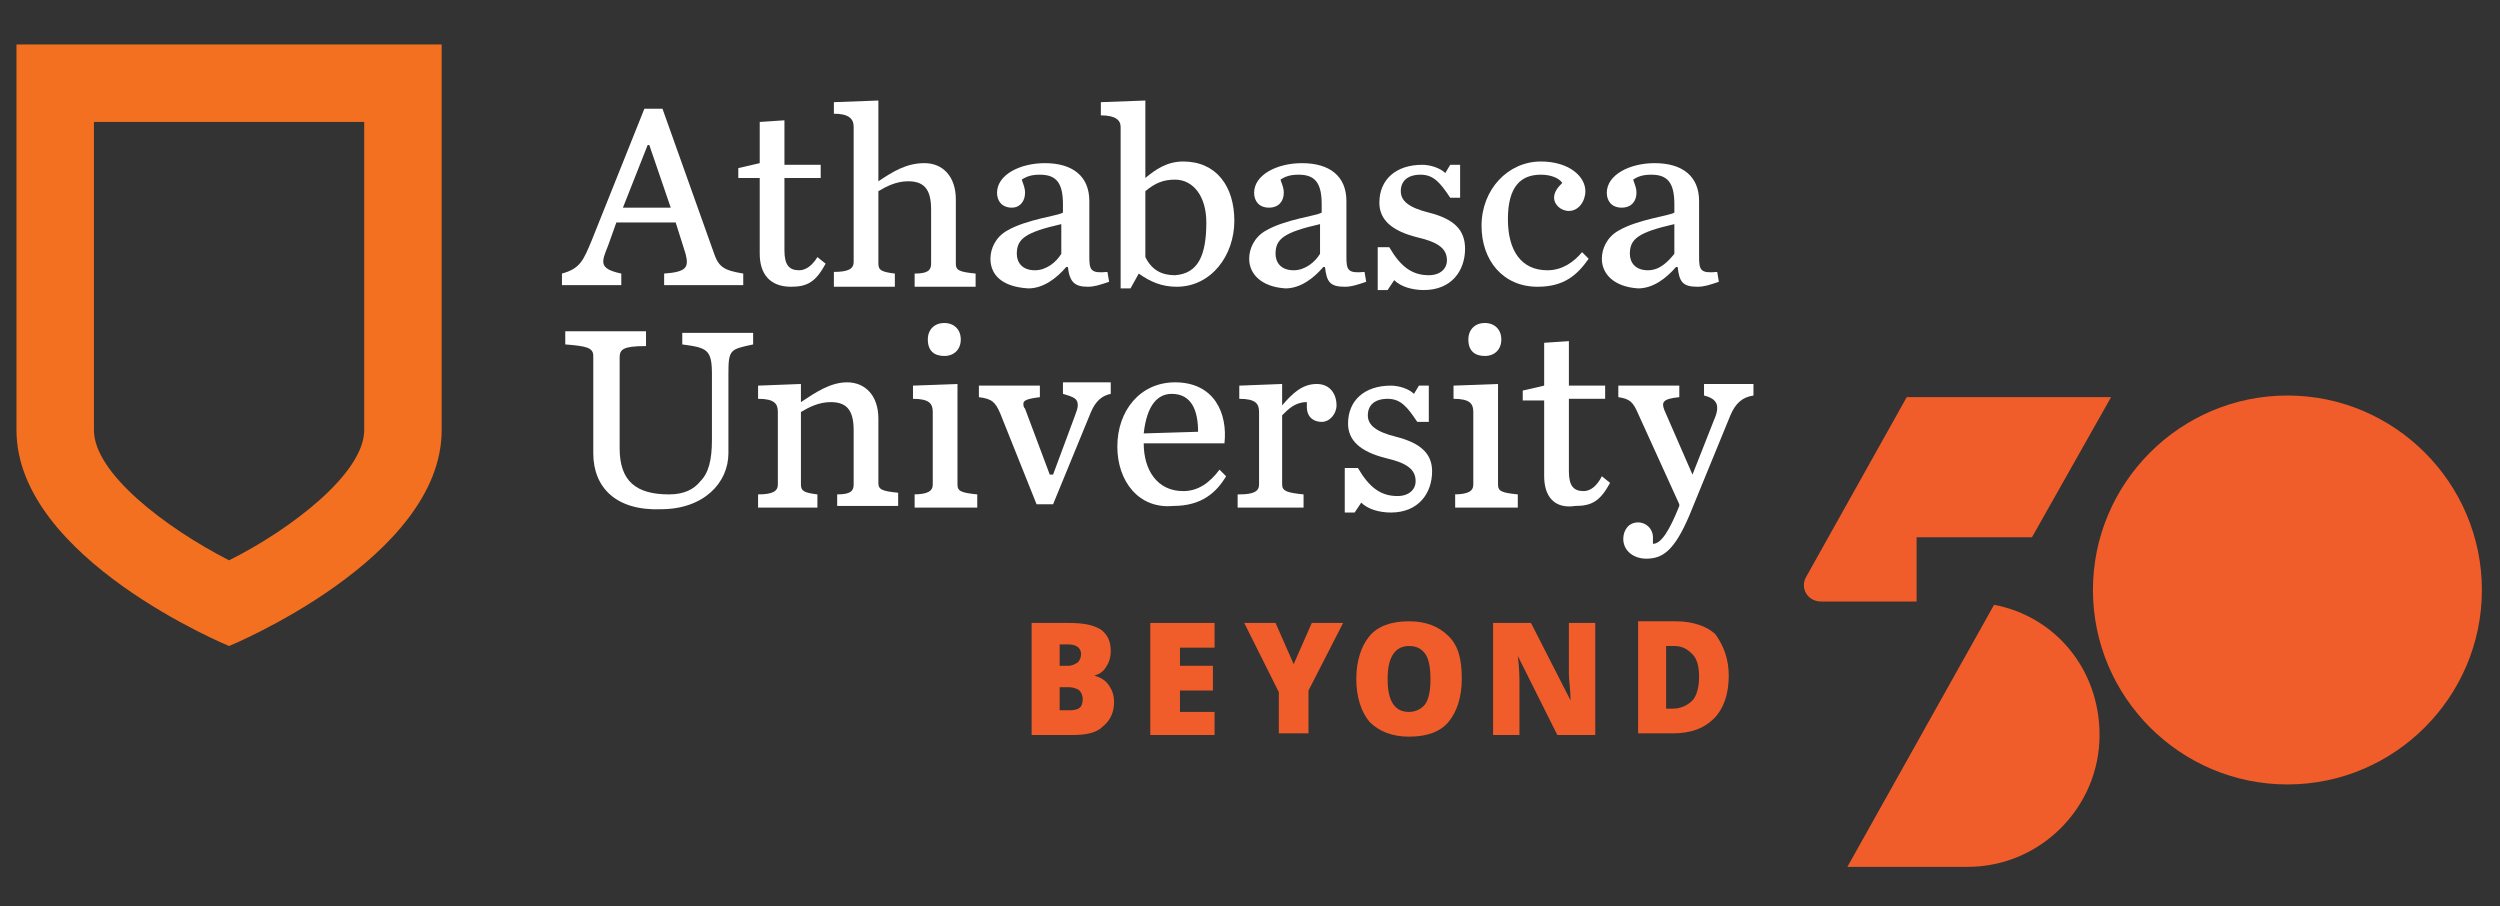 <?xml version="1.0" encoding="utf-8"?>
<!-- Generator: Adobe Illustrator 24.1.2, SVG Export Plug-In . SVG Version: 6.00 Build 0)  -->
<svg version="1.1" id="Layer_1" xmlns="http://www.w3.org/2000/svg" xmlns:xlink="http://www.w3.org/1999/xlink" x="0px" y="0px"
	 viewBox="0 0 151.7 55" style="enable-background:new 0 0 151.7 55;" xml:space="preserve">
<rect x="0" y="0" width="151.7" height="55" fill="#333333" stroke="none"/>
<style type="text/css">
	.st0{fill:#F37021;}
	.st1{fill:#FFFFFF;}
	.st2{fill:#F15D2A;}
</style>
<path class="st0" d="M1,2.7v23.4c0,7.8,12.9,13.1,12.9,13.1s12.9-5.3,12.9-13.1V2.7H1z M22.1,26.1c0,2.6-4.4,6-8.2,7.9
	c-3.9-2-8.2-5.3-8.2-7.9V7.4h16.4V26.1z"/>
<g>
	<path class="st1" d="M93.7,28.9v-4.6h-1.3v-0.6l1.3-0.3v-2.6l1.5-0.1v2.7h2.2v0.8h-2.2v4.4c0,0.9,0.3,1.2,0.9,1.2
		c0.4,0,0.8-0.3,1.1-0.9l0.5,0.4c-0.6,1.1-1.1,1.4-2.1,1.4C94.3,30.9,93.7,30.1,93.7,28.9z"/>
	<path class="st1" d="M41,13.5h-3.6l-0.5,1.4c-0.4,1-0.6,1.4,0.8,1.7v0.7h-3.6v-0.7c1.1-0.3,1.3-0.8,1.8-2l3.2-8h1.1l3.1,8.7
		c0.3,0.9,0.6,1.1,1.8,1.3v0.7h-4.8v-0.7c1.4-0.1,1.5-0.4,1.3-1.2L41,13.5z M40.7,12.6l-1.3-3.8h-0.1l-1.5,3.8H40.7z"/>
	<path class="st1" d="M46.1,15.4v-4.6h-1.3v-0.6l1.3-0.3V7.4l1.5-0.1V10h2.2v0.8h-2.2v4.4c0,0.9,0.3,1.2,0.9,1.2
		c0.4,0,0.8-0.3,1.1-0.8l0.5,0.4c-0.6,1.1-1.1,1.4-2.1,1.4C46.7,17.4,46.1,16.6,46.1,15.4z"/>
	<path class="st1" d="M50.6,16.5c0.9,0,1.2-0.2,1.2-0.6V7.7c0-0.5-0.3-0.8-1.2-0.8V6.2l2.7-0.1V11c0.9-0.6,1.7-1.1,2.8-1.1
		c1.1,0,1.9,0.8,1.9,2.2V16c0,0.4,0.2,0.5,1.2,0.6v0.8h-3.7v-0.8c0.8,0,1-0.2,1-0.6v-3.3c0-1.3-0.5-1.7-1.4-1.7
		c-0.7,0-1.3,0.3-1.8,0.6V16c0,0.4,0.2,0.5,1,0.6v0.8h-3.7V16.5z"/>
	<path class="st1" d="M60.1,15.7c0-0.6,0.3-1.3,1-1.7c1.2-0.7,3.1-0.9,3.4-1.1v-0.5c0-1.3-0.4-1.8-1.4-1.8c-0.5,0-0.8,0.1-1.1,0.3
		c0.1,0.3,0.2,0.5,0.2,0.8c0,0.5-0.3,0.9-0.8,0.9c-0.6,0-0.9-0.4-0.9-0.9c0-1.1,1.4-1.8,2.9-1.8c1.7,0,2.7,0.8,2.7,2.3v3.4
		c0,0.8,0.1,1,1.1,0.9l0.1,0.6c-0.6,0.2-0.9,0.3-1.3,0.3c-0.8,0-1.1-0.3-1.2-1.2h-0.1c-0.6,0.7-1.4,1.3-2.3,1.3
		C60.7,17.4,60.1,16.6,60.1,15.7z M64.4,15.4v-1.8c-2.2,0.5-2.7,0.9-2.7,1.8c0,0.5,0.3,1,1.1,1C63.5,16.4,64.1,15.9,64.4,15.4z"/>
	<path class="st1" d="M68,16.1V7.7C68,7.3,67.7,7,66.8,7V6.2l2.7-0.1v4.7c0.6-0.5,1.3-1,2.3-1c2,0,3.1,1.5,3.1,3.6
		c0,2.1-1.4,4-3.5,4c-0.9,0-1.6-0.3-2.3-0.8l-0.5,0.9H68L68,16.1z M73.2,13.5c0-1.6-0.8-2.6-1.9-2.6c-0.7,0-1.2,0.2-1.8,0.7v4
		c0.4,0.8,1,1.1,1.8,1.1C72.7,16.6,73.2,15.5,73.2,13.5z"/>
	<path class="st1" d="M75.8,15.7c0-0.6,0.3-1.3,1-1.7c1.2-0.7,3.1-0.9,3.4-1.1v-0.5c0-1.3-0.4-1.8-1.4-1.8c-0.5,0-0.8,0.1-1.1,0.3
		c0.1,0.3,0.2,0.5,0.2,0.8c0,0.5-0.3,0.9-0.9,0.9c-0.6,0-0.9-0.4-0.9-0.9c0-1.1,1.4-1.8,2.9-1.8c1.7,0,2.7,0.8,2.7,2.3v3.4
		c0,0.8,0.1,1,1.1,0.9l0.1,0.6c-0.6,0.2-0.9,0.3-1.3,0.3c-0.9,0-1.1-0.3-1.2-1.2h-0.1c-0.6,0.7-1.4,1.3-2.3,1.3
		C76.5,17.4,75.8,16.6,75.8,15.7z M80.1,15.4v-1.8c-2.2,0.5-2.7,0.9-2.7,1.8c0,0.5,0.3,1,1.1,1C79.2,16.4,79.8,15.9,80.1,15.4z"/>
	<path class="st1" d="M83.6,15h0.7c0.7,1.2,1.4,1.7,2.4,1.7c0.7,0,1.1-0.4,1.1-0.9c0-0.7-0.5-1.1-1.8-1.4c-1.6-0.4-2.3-1.1-2.3-2.1
		c0-1.4,1-2.3,2.6-2.3c0.5,0,1.1,0.2,1.4,0.5l0.3-0.5h0.6V12H88c-0.6-0.9-1-1.4-1.8-1.4c-0.8,0-1.2,0.4-1.2,1c0,0.6,0.5,1,1.7,1.3
		c1.6,0.4,2.2,1.1,2.2,2.2c0,1.3-0.8,2.5-2.5,2.5c-0.7,0-1.4-0.2-1.8-0.6l-0.4,0.6h-0.6V15z"/>
	<path class="st1" d="M89.9,13.7c0-2.2,1.6-3.9,3.6-3.9c1.7,0,2.7,0.9,2.7,1.8c0,0.6-0.4,1.2-1,1.2c-0.5,0-0.9-0.4-0.9-0.8
		c0-0.4,0.3-0.7,0.5-0.9c-0.2-0.3-0.7-0.5-1.3-0.5c-1.2,0-2,0.7-2,2.7c0,1.9,0.8,3.1,2.4,3.1c0.9,0,1.6-0.5,2.1-1.1l0.4,0.4
		c-0.7,1-1.5,1.7-3.1,1.7C91.2,17.4,89.9,15.8,89.9,13.7z"/>
	<path class="st1" d="M97.2,15.7c0-0.6,0.3-1.3,1-1.7c1.2-0.7,3.1-0.9,3.4-1.1v-0.5c0-1.3-0.4-1.8-1.4-1.8c-0.5,0-0.8,0.1-1.1,0.3
		c0.1,0.3,0.2,0.5,0.2,0.8c0,0.5-0.3,0.9-0.9,0.9c-0.6,0-0.9-0.4-0.9-0.9c0-1.1,1.4-1.8,2.9-1.8c1.7,0,2.7,0.8,2.7,2.3v3.4
		c0,0.8,0.1,1,1.1,0.9l0.1,0.6c-0.6,0.2-0.9,0.3-1.3,0.3c-0.9,0-1.1-0.3-1.2-1.2h-0.1c-0.6,0.7-1.4,1.3-2.3,1.3
		C97.9,17.4,97.2,16.6,97.2,15.7z M101.6,15.4v-1.8c-2.2,0.5-2.7,0.9-2.7,1.8c0,0.5,0.3,1,1.1,1C100.7,16.4,101.2,15.9,101.6,15.4z"
		/>
	<path class="st1" d="M36,27.5v-5.9c0-0.5-0.4-0.6-1.7-0.7v-0.8h4.9V21c-1.4,0-1.6,0.2-1.6,0.7v5.5c0,2,1,2.8,3,2.8
		c0.9,0,1.5-0.3,1.9-0.8c0.5-0.5,0.7-1.3,0.7-2.5v-4c0-1.5-0.3-1.6-1.8-1.8v-0.7h4.3v0.7c-1.4,0.3-1.5,0.3-1.5,1.8v4.8
		c0,1.8-1.5,3.4-4.1,3.4C37.4,31,36,29.6,36,27.5z"/>
	<path class="st1" d="M46,30c0.9,0,1.2-0.2,1.2-0.6V25c0-0.5-0.2-0.8-1.2-0.8v-0.8l2.6-0.1v1.1c0.9-0.6,1.8-1.2,2.8-1.2
		c1.1,0,1.9,0.8,1.9,2.2v3.9c0,0.4,0.2,0.5,1.2,0.6v0.8h-3.7V30c0.8,0,1-0.2,1-0.6v-3.3c0-1.3-0.5-1.7-1.4-1.7
		c-0.7,0-1.3,0.3-1.8,0.6v4.4c0,0.4,0.2,0.5,1,0.6v0.8H46V30z"/>
	<path class="st1" d="M55.4,30c0.9,0,1.2-0.2,1.2-0.6V25c0-0.5-0.2-0.8-1.2-0.8v-0.8l2.7-0.1v6.1c0,0.4,0.2,0.5,1.2,0.6v0.8h-3.8V30
		z M56.3,20.6c0-0.6,0.4-1,1-1c0.6,0,1,0.4,1,1c0,0.6-0.4,1-1,1C56.7,21.6,56.3,21.3,56.3,20.6z"/>
	<path class="st1" d="M60.7,25.1c-0.3-0.7-0.5-0.9-1.3-1v-0.7h3.7v0.7c-0.8,0.1-1,0.2-1,0.4c0,0.1,0,0.2,0.1,0.3l1.5,4h0.2l1.3-3.5
		c0.1-0.3,0.2-0.5,0.2-0.7c0-0.4-0.2-0.5-0.9-0.7v-0.7h2.9v0.7c-0.5,0.1-0.9,0.4-1.2,1.1l-2.3,5.6h-1L60.7,25.1z"/>
	<path class="st1" d="M67.8,27.1c0-2.2,1.4-3.9,3.5-3.9c2.4,0,3.2,1.9,3,3.7l-4.9,0v0c0,1.6,0.8,2.9,2.4,2.9c0.9,0,1.6-0.5,2.2-1.3
		l0.4,0.4c-0.6,1-1.5,1.8-3.2,1.8C69.1,30.9,67.8,29.2,67.8,27.1z M69.4,26.3l3.3-0.1c0-1.3-0.4-2.3-1.6-2.3
		C70.3,23.9,69.6,24.5,69.4,26.3z"/>
	<path class="st1" d="M75.2,30c0.9,0,1.2-0.2,1.2-0.6V25c0-0.5-0.2-0.8-1.2-0.8v-0.8l2.6-0.1v1.3c0.6-0.7,1.2-1.3,2.1-1.3
		c0.8,0,1.2,0.6,1.2,1.3c0,0.5-0.4,1-0.9,1c-0.5,0-0.9-0.3-0.9-0.9c0-0.1,0-0.2,0-0.3c-0.7,0-1.1,0.4-1.5,0.8v4.2
		c0,0.4,0.3,0.5,1.3,0.6v0.8h-4V30z"/>
	<path class="st1" d="M81.7,28.4h0.7c0.7,1.2,1.4,1.7,2.4,1.7c0.7,0,1.1-0.4,1.1-0.9c0-0.7-0.5-1.1-1.8-1.4
		c-1.6-0.4-2.3-1.1-2.3-2.1c0-1.4,1-2.3,2.6-2.3c0.5,0,1.1,0.2,1.4,0.5l0.3-0.5h0.6v2.2H86c-0.6-0.9-1-1.4-1.8-1.4
		c-0.8,0-1.2,0.4-1.2,1c0,0.6,0.5,1,1.7,1.3c1.6,0.4,2.2,1.1,2.2,2.1c0,1.3-0.8,2.5-2.5,2.5c-0.7,0-1.4-0.2-1.8-0.6l-0.4,0.6h-0.6
		V28.4z"/>
	<path class="st1" d="M88.2,30c0.9,0,1.2-0.2,1.2-0.6V25c0-0.5-0.2-0.8-1.2-0.8v-0.8l2.7-0.1v6.1c0,0.4,0.2,0.5,1.2,0.6v0.8h-3.8V30
		z M89.1,20.6c0-0.6,0.4-1,1-1c0.6,0,1,0.4,1,1c0,0.6-0.4,1-1,1C89.5,21.6,89.1,21.3,89.1,20.6z"/>
	<path class="st1" d="M99.4,25.1c-0.3-0.7-0.5-0.9-1.2-1v-0.7h3.7v0.7c-1,0.1-1.1,0.3-0.9,0.8l1.7,3.9l1.3-3.3
		c0.4-0.9,0.2-1.3-0.6-1.5v-0.7h3v0.7c-0.7,0.1-1.1,0.5-1.4,1.2l-2.5,6.1c-0.9,2.1-1.6,2.6-2.6,2.6c-0.8,0-1.4-0.5-1.4-1.2
		c0-0.5,0.3-1,0.9-1c0.5,0,0.9,0.4,0.9,0.9c0,0.1,0,0.3,0,0.4c0.5,0,1-0.8,1.6-2.3l0-0.1L99.4,25.1z"/>
</g>
<g>
	<path class="st2" d="M115.7,24.1h12.4l-4.8,8.5h-7v3.9h-5.8c-0.8,0-1.3-0.8-0.9-1.5L115.7,24.1z"/>
	<path class="st2" d="M121,36.7l-8.9,15.9h7.3c4.4,0,8-3.6,8-8v0C127.4,40.6,124.7,37.4,121,36.7"/>
	<path class="st2" d="M150.6,35.8c0,6.5-5.3,11.8-11.8,11.8s-11.8-5.3-11.8-11.8c0-6.5,5.3-11.8,11.8-11.8S150.6,29.3,150.6,35.8"/>
</g>
<g>
	<path class="st2" d="M62.5,37.8h2.3c0.9,0,1.5,0.1,2,0.4c0.4,0.3,0.6,0.7,0.6,1.3c0,0.4-0.1,0.7-0.3,1c-0.2,0.3-0.4,0.4-0.7,0.5v0
		c0.4,0.1,0.7,0.3,0.9,0.6c0.2,0.3,0.3,0.6,0.3,1c0,0.6-0.2,1.1-0.7,1.5c-0.4,0.4-1.1,0.5-1.8,0.5h-2.5V37.8z M64.3,40.4h0.5
		c0.3,0,0.4-0.1,0.6-0.2c0.1-0.1,0.2-0.3,0.2-0.5c0-0.4-0.3-0.6-0.8-0.6h-0.5V40.4z M64.3,41.7v1.4h0.6c0.6,0,0.8-0.2,0.8-0.7
		c0-0.2-0.1-0.4-0.2-0.5c-0.1-0.1-0.4-0.2-0.6-0.2H64.3z"/>
	<path class="st2" d="M73.7,44.6h-3.9v-6.8h3.9v1.5h-2.1v1.1h2v1.5h-2v1.3h2.1V44.6z"/>
	<path class="st2" d="M78.5,40.3l1.1-2.5h1.9l-2.1,4.1v2.6h-1.8V42l-2.1-4.2h1.9L78.5,40.3z"/>
	<path class="st2" d="M88.7,41.2c0,1.1-0.3,2-0.8,2.6c-0.5,0.6-1.3,0.9-2.4,0.9c-1,0-1.8-0.3-2.4-0.9c-0.5-0.6-0.8-1.5-0.8-2.6
		c0-1.1,0.3-2,0.8-2.6c0.5-0.6,1.3-0.9,2.4-0.9c1,0,1.8,0.3,2.4,0.9C88.5,39.2,88.7,40,88.7,41.2z M84.2,41.2c0,1.3,0.4,2,1.3,2
		c0.4,0,0.8-0.2,1-0.5c0.2-0.3,0.3-0.8,0.3-1.5c0-0.7-0.1-1.2-0.3-1.5c-0.2-0.3-0.5-0.5-1-0.5C84.7,39.2,84.2,39.8,84.2,41.2z"/>
	<path class="st2" d="M96.8,44.6h-2.3l-2.4-4.8h0c0.1,0.8,0.1,1.3,0.1,1.7v3.1h-1.6v-6.8h2.3l2.4,4.7h0c0-0.7-0.1-1.2-0.1-1.6v-3.1
		h1.6V44.6z"/>
	<path class="st2" d="M104.9,41c0,1.1-0.3,2-0.9,2.6c-0.6,0.6-1.4,0.9-2.5,0.9h-2.1v-6.8h2.3c1,0,1.9,0.3,2.4,0.8
		C104.6,39.2,104.9,40,104.9,41z M103.1,41.1c0-0.6-0.1-1.1-0.4-1.4s-0.6-0.5-1.1-0.5h-0.5v3.8h0.4c0.5,0,0.9-0.2,1.2-0.5
		C102.9,42.3,103.1,41.8,103.1,41.1z"/>
</g>
</svg>
